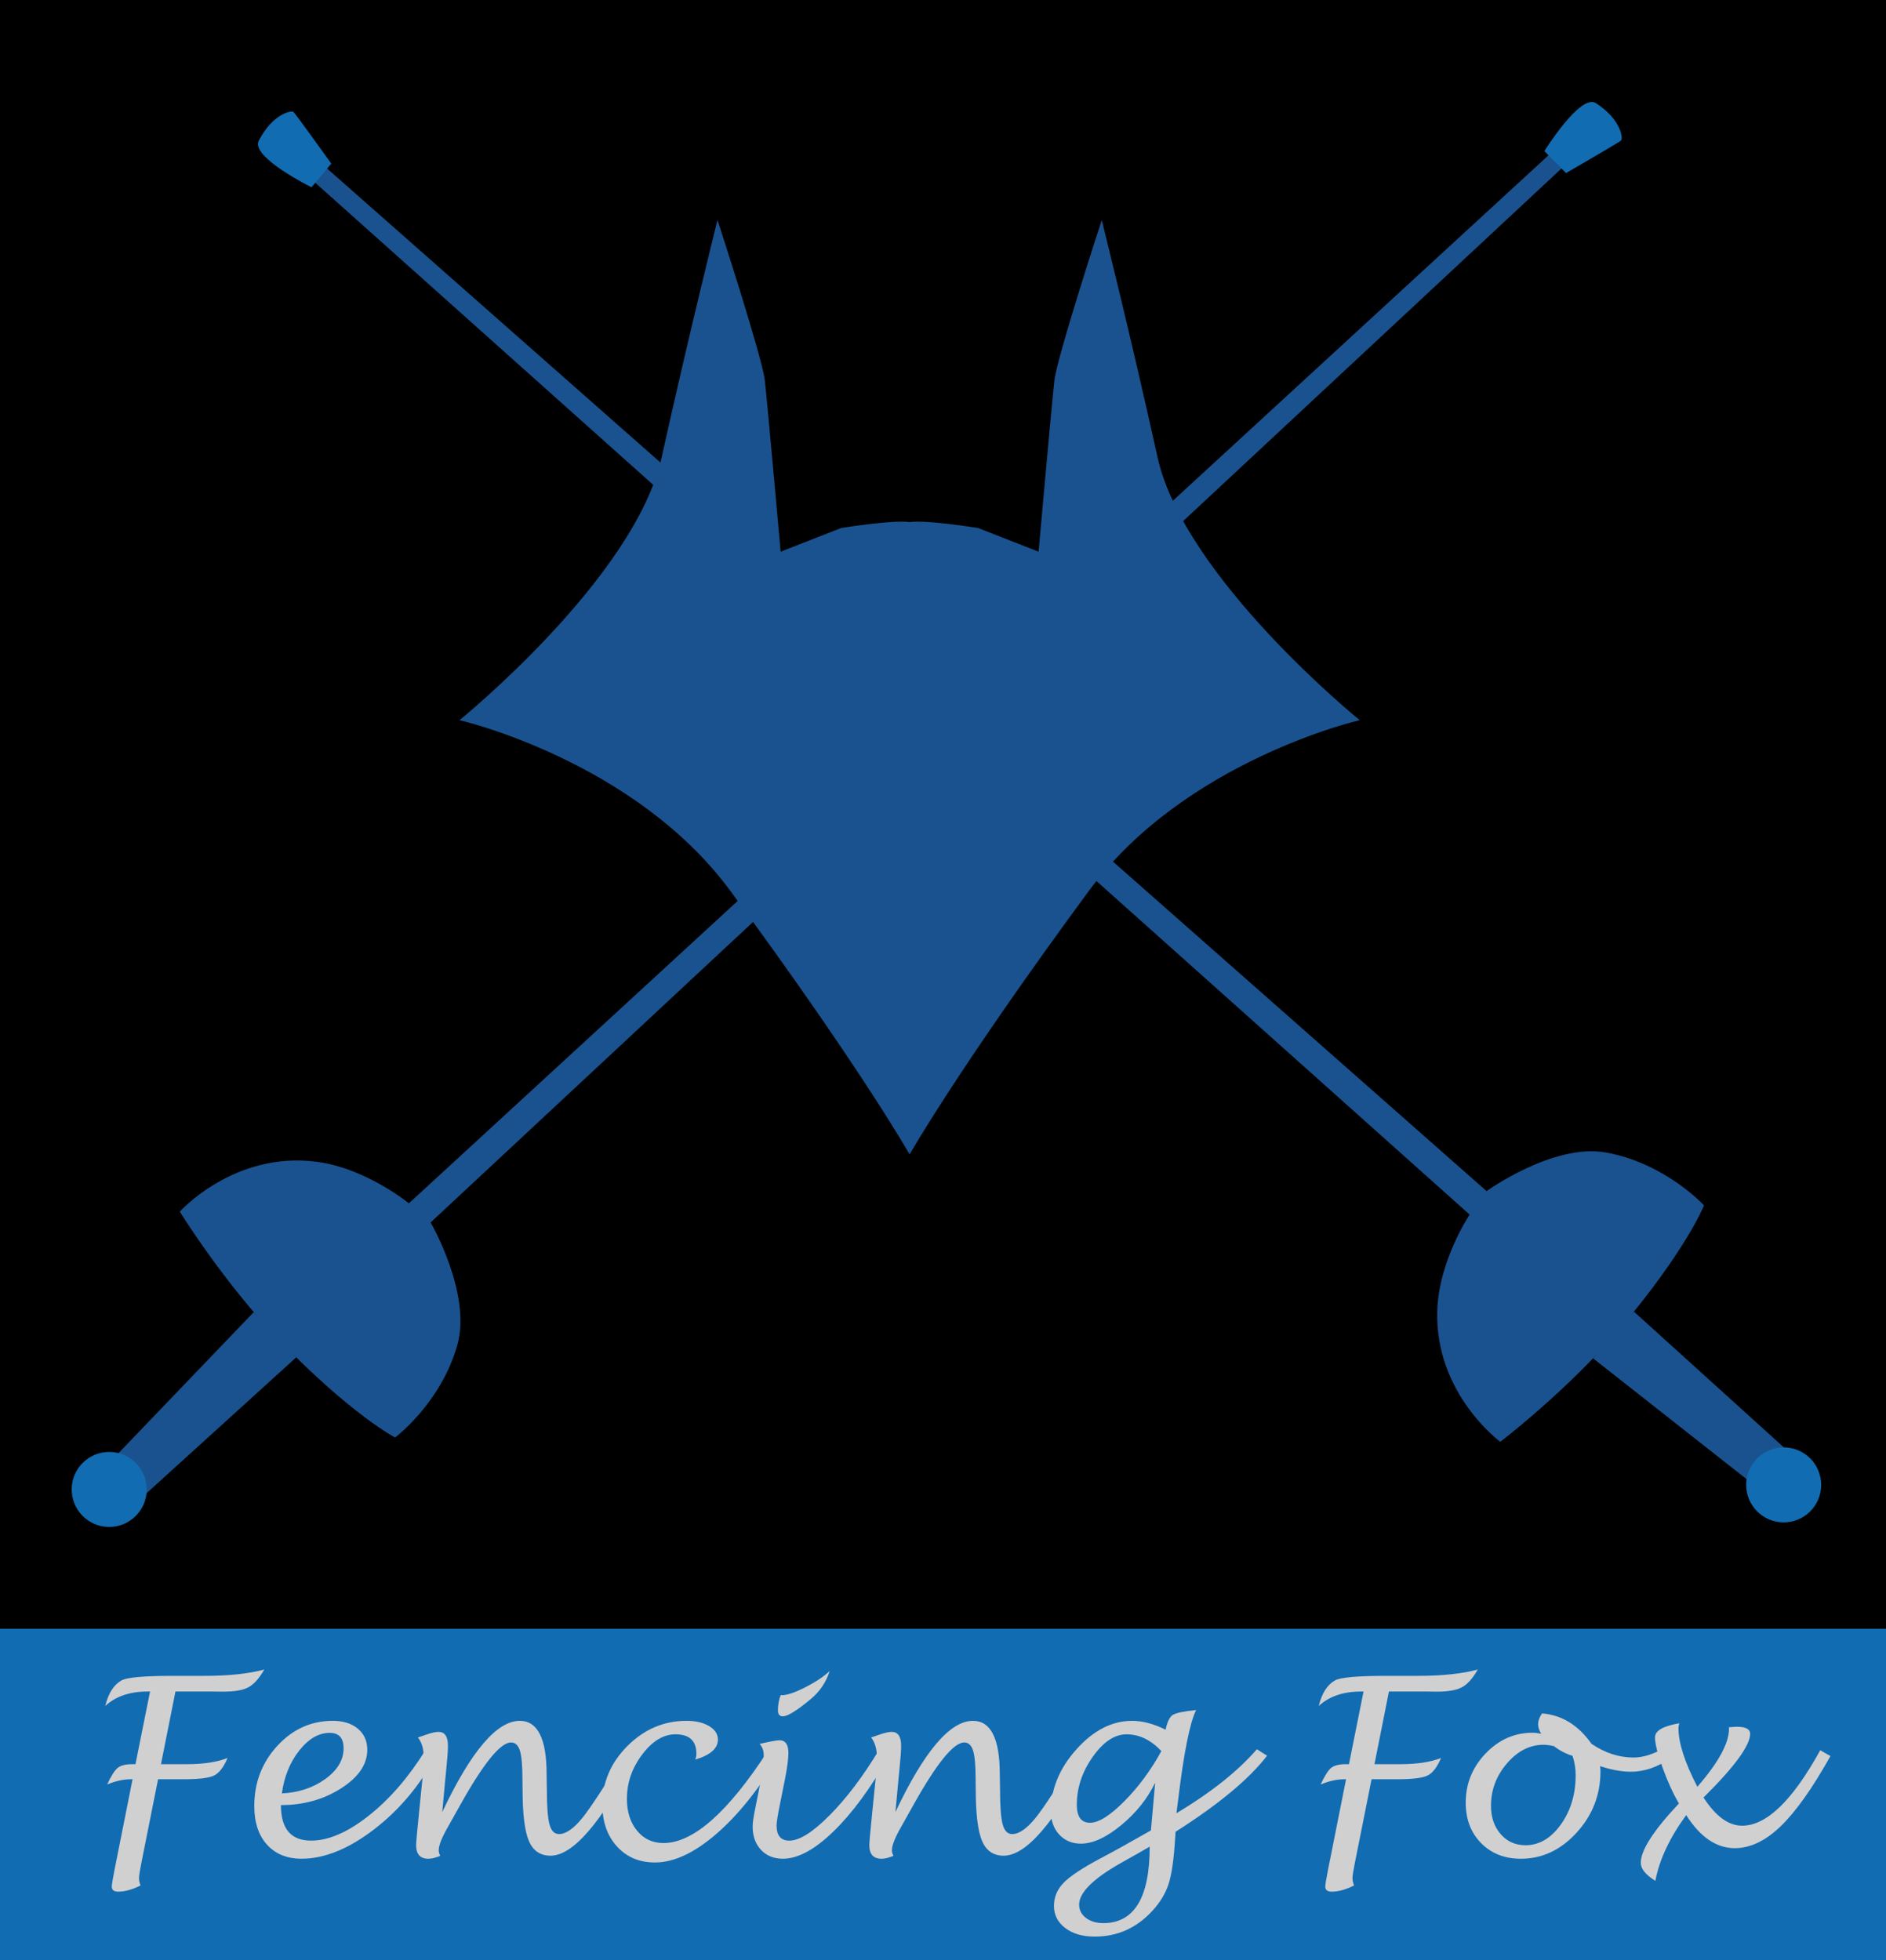 <?xml version="1.0" encoding="UTF-8"?>
<!DOCTYPE svg PUBLIC "-//W3C//DTD SVG 1.1//EN" "http://www.w3.org/Graphics/SVG/1.1/DTD/svg11.dtd">
<svg version="1.1" xmlns="http://www.w3.org/2000/svg" xmlns:xlink="http://www.w3.org/1999/xlink" x="0" y="0" width="214.968" height="223.398" viewBox="0, 0, 214.968, 223.398">
  <g id="Calque_1">
    <path d="M0,0 L214.968,0 L214.968,223.398 L0,223.398 z" fill="#000000" id="rect99"/>
    <path d="M46.602,137.154 L176.731,17.486 L178.349,18.858 L49.081,139.332 C49.081,139.332 53.765,147.402 52.139,153.255 C50.293,159.904 45.033,163.841 45.033,163.841 C45.033,163.841 40.081,161.282 31.864,152.791 C25.519,146.233 20.491,138.098 20.491,138.098 C20.491,138.098 26.671,131.207 36.045,132.408 C41.729,133.136 46.602,137.154 46.602,137.154" fill="#1A528F" id="path101"/>
    <path d="M28.926,149.548 L13.048,166.103 C13.048,166.103 15.468,166.693 15.775,167.683 C16.082,168.675 16.556,170.329 16.556,170.329 L33.772,154.7 L28.926,149.548 z" fill="#1A528F" id="path103"/>
    <path d="M176.031,17.22 L178.496,19.726 C178.496,19.726 184.574,16.214 184.782,16.009 C184.991,15.804 184.832,13.659 181.903,11.753 C180.144,10.608 176.031,17.22 176.031,17.22" fill="#116CB2" id="path105"/>
    <path d="M16.707,169.414 C16.901,171.768 15.15,173.831 12.796,174.024 C10.444,174.216 8.38,172.466 8.186,170.113 C7.993,167.761 9.743,165.697 12.096,165.502 C14.45,165.309 16.514,167.06 16.707,169.414" fill="#116CB2" id="path107"/>
    <path d="M167.512,138.438 L35.703,20.625 L36.91,18.881 L169.441,135.759 C169.441,135.759 177.012,130.306 182.997,131.352 C189.791,132.543 194.227,137.39 194.227,137.39 C194.227,137.39 192.163,142.57 184.513,151.575 C178.61,158.531 171.004,164.332 171.004,164.332 C171.004,164.332 163.54,158.856 163.82,149.408 C163.989,143.678 167.512,138.438 167.512,138.438" fill="#1A528F" id="path109"/>
    <path d="M181.576,154.816 L199.602,169.002 C199.602,169.002 199.955,166.537 200.912,166.135 C201.867,165.733 203.466,165.098 203.466,165.098 L186.231,149.491 L181.576,154.816 z" fill="#1A528F" id="path111"/>
    <path d="M35.506,21.345 L37.76,18.646 C37.76,18.646 33.67,12.943 33.447,12.754 C33.221,12.566 31.102,12.936 29.494,16.034 C28.525,17.898 35.506,21.345 35.506,21.345" fill="#116CB2" id="path113"/>
    <path d="M202.539,165.037 C204.863,164.615 207.087,166.154 207.51,168.479 C207.934,170.804 206.393,173.025 204.07,173.449 C201.747,173.869 199.522,172.332 199.1,170.007 C198.676,167.685 200.215,165.461 202.539,165.037" fill="#116CB2" id="path115"/>
    <path d="M52.378,82.08 C52.378,82.08 72.378,65.88 75.428,52.08 C78.479,38.279 81.778,25.08 81.778,25.08 C81.778,25.08 86.878,40.68 87.178,43.38 C87.479,46.08 88.978,62.88 88.978,62.88 L95.878,60.18 C95.878,60.18 102.549,59.097 104.049,59.58 C105.55,60.062 103.679,131.58 103.679,131.58 C103.679,131.58 98.207,121.875 83.278,101.58 C72.308,86.664 52.378,82.08 52.378,82.08" fill="#1A528F" id="path117"/>
    <path d="M154.979,82.08 C154.979,82.08 134.979,65.88 131.929,52.08 C128.878,38.279 125.579,25.08 125.579,25.08 C125.579,25.08 120.479,40.68 120.179,43.38 C119.878,46.08 118.379,62.88 118.379,62.88 L111.479,60.18 C111.479,60.18 104.808,59.097 103.307,59.58 C101.807,60.062 103.678,131.58 103.678,131.58 C103.678,131.58 109.15,121.875 124.079,101.58 C135.049,86.664 154.979,82.08 154.979,82.08" fill="#1A528F" id="path119"/>
    <path d="M0,185.641 L214.968,185.641 L214.968,223.398 L0,223.398 z" fill="#116CB2" id="rect121"/>
    <path d="M18.017,202.795 L16.106,212.364 C15.93,213.241 15.843,213.808 15.843,214.068 C15.843,214.326 15.903,214.603 16.023,214.898 C15.09,215.369 14.236,215.605 13.461,215.605 C12.981,215.605 12.741,215.411 12.741,215.023 C12.741,214.82 12.833,214.248 13.017,213.306 L15.109,202.794 L14.901,202.794 C14.07,202.794 13.175,202.993 12.214,203.39 C12.667,202.411 13.066,201.782 13.413,201.499 C13.759,201.218 14.31,201.077 15.067,201.077 L15.441,201.077 L17.103,192.796 L16.798,192.796 C14.786,192.796 13.184,193.346 11.993,194.444 C12.353,192.985 12.976,192.011 13.862,191.522 C14.49,191.18 16.438,191.009 19.706,191.009 L23.348,191.009 C26.062,191.009 28.32,190.77 30.12,190.289 C29.547,191.295 28.95,191.967 28.327,192.304 C27.704,192.641 26.746,192.809 25.453,192.809 L24.235,192.795 L19.997,192.795 L18.349,201.076 L21.34,201.076 C23.196,201.076 24.728,200.841 25.938,200.37 C25.495,201.414 24.984,202.078 24.408,202.364 C23.83,202.65 22.698,202.793 21.008,202.793 L18.017,202.793 z" fill="#D1D0D0" id="path123"/>
    <path d="M32.018,205.74 C32.018,208.439 33.162,209.789 35.452,209.789 C37.437,209.789 39.625,208.845 42.016,206.957 C44.407,205.068 46.563,202.581 48.483,199.495 L49.66,200.144 C47.85,203.521 45.499,206.316 42.604,208.531 C39.71,210.745 36.966,211.851 34.372,211.851 C32.71,211.851 31.397,211.316 30.432,210.246 C29.467,209.175 28.984,207.711 28.984,205.855 C28.984,203.178 29.859,200.888 31.609,198.987 C33.358,197.086 35.465,196.134 37.931,196.134 C39.122,196.134 40.075,196.434 40.79,197.033 C41.505,197.632 41.863,198.435 41.863,199.441 C41.863,201.092 40.869,202.555 38.879,203.829 C36.89,205.103 34.602,205.74 32.018,205.74 M32.128,204.411 C34.058,204.309 35.712,203.758 37.093,202.754 C38.473,201.75 39.163,200.59 39.163,199.274 C39.163,198.095 38.637,197.506 37.585,197.506 C36.329,197.506 35.17,198.178 34.108,199.522 C33.047,200.866 32.387,202.496 32.128,204.411" fill="#D1D0D0" id="path125"/>
    <path d="M50.407,206.534 C53.684,199.601 56.63,196.135 59.242,196.135 C61.282,196.135 62.303,198.166 62.303,202.228 L62.33,203.904 C62.33,205.842 62.429,207.184 62.628,207.926 C62.826,208.67 63.189,209.041 63.715,209.041 C64.509,209.041 65.411,208.408 66.423,207.144 C67.433,205.879 69.079,203.336 71.359,199.514 L72.523,200.192 C70.491,204.024 68.673,206.868 67.067,208.723 C65.46,210.578 64.02,211.506 62.746,211.506 C61.574,211.506 60.749,210.938 60.274,209.803 C59.799,208.667 59.561,206.701 59.561,203.904 L59.547,202.714 C59.547,201.199 59.45,200.136 59.256,199.522 C59.062,198.908 58.725,198.601 58.245,198.601 C57.027,198.601 55.065,201.034 52.36,205.899 C51.695,207.089 51.266,207.856 51.072,208.198 C50.361,209.435 50.006,210.33 50.006,210.885 C50.006,211.107 50.066,211.319 50.186,211.522 C49.65,211.744 49.198,211.854 48.828,211.854 C47.896,211.854 47.43,211.337 47.43,210.303 C47.43,210.008 47.55,208.678 47.79,206.315 L48.094,203.31 C48.233,202.036 48.303,201.048 48.303,200.346 C48.303,199.367 48.081,198.597 47.637,198.033 C47.831,197.969 48.155,197.858 48.607,197.701 C49.179,197.498 49.636,197.396 49.978,197.396 C50.698,197.396 51.058,197.922 51.058,198.974 C51.058,199.529 50.989,200.48 50.85,201.828 C50.823,202.123 50.795,202.405 50.767,202.673 L50.407,206.534 z" fill="#D1D0D0" id="path127"/>
    <path d="M88.725,200.191 C86.491,203.94 84.122,206.892 81.621,209.047 C79.119,211.202 76.797,212.28 74.655,212.28 C72.873,212.28 71.429,211.671 70.321,210.452 C69.213,209.233 68.659,207.65 68.659,205.702 C68.659,203.136 69.615,200.899 71.526,198.993 C73.436,197.086 75.68,196.134 78.256,196.134 C79.299,196.134 80.155,196.335 80.825,196.736 C81.494,197.138 81.829,197.648 81.829,198.267 C81.829,199.283 80.965,200.044 79.239,200.552 C79.331,200.329 79.377,200.117 79.377,199.914 C79.377,198.419 78.583,197.671 76.996,197.671 C75.62,197.671 74.353,198.44 73.194,199.977 C72.036,201.514 71.456,203.197 71.456,205.025 C71.456,206.511 71.842,207.722 72.613,208.66 C73.383,209.598 74.388,210.065 75.624,210.065 C79.022,210.065 83.001,206.544 87.561,199.5 L88.725,200.191 z" fill="#D1D0D0" id="path129"/>
    <path d="M101.313,200.174 C99.226,203.831 97.117,206.692 94.985,208.756 C92.852,210.82 90.936,211.852 89.238,211.852 C88.203,211.852 87.37,211.516 86.738,210.841 C86.106,210.167 85.789,209.28 85.789,208.182 C85.789,207.766 85.882,207.106 86.066,206.202 L86.371,204.679 C86.823,202.481 87.05,200.939 87.05,200.052 C87.05,199.526 86.892,199.097 86.579,198.765 C87.779,198.488 88.531,198.349 88.836,198.349 C89.519,198.349 89.861,198.828 89.861,199.787 C89.861,200.497 89.727,201.516 89.459,202.845 L88.919,205.542 C88.651,206.843 88.517,207.687 88.517,208.074 C88.517,209.218 89.002,209.79 89.971,209.79 C91.125,209.79 92.662,208.819 94.583,206.878 C96.503,204.937 98.363,202.476 100.164,199.497 L101.313,200.174 z M88.988,193.201 L89.182,193.215 C89.8,193.188 90.689,192.875 91.848,192.279 C93.007,191.683 93.913,191.076 94.569,190.457 C94.163,191.73 93.443,192.797 92.409,193.656 C90.839,194.967 89.778,195.622 89.224,195.622 C88.854,195.622 88.67,195.396 88.67,194.944 C88.67,194.299 88.776,193.718 88.988,193.201" fill="#D1D0D0" id="path131"/>
    <path d="M102.061,206.534 C105.338,199.601 108.284,196.135 110.896,196.135 C112.936,196.135 113.957,198.166 113.957,202.228 L113.984,203.904 C113.984,205.842 114.083,207.184 114.282,207.926 C114.48,208.67 114.843,209.041 115.369,209.041 C116.163,209.041 117.065,208.408 118.077,207.144 C119.087,205.879 120.733,203.336 123.013,199.514 L124.177,200.192 C122.145,204.024 120.327,206.868 118.721,208.723 C117.114,210.578 115.674,211.506 114.4,211.506 C113.228,211.506 112.403,210.938 111.928,209.803 C111.453,208.667 111.215,206.701 111.215,203.904 L111.201,202.714 C111.201,201.199 111.104,200.136 110.91,199.522 C110.716,198.908 110.379,198.601 109.899,198.601 C108.681,198.601 106.719,201.034 104.014,205.899 C103.349,207.089 102.92,207.856 102.726,208.198 C102.015,209.435 101.66,210.33 101.66,210.885 C101.66,211.107 101.72,211.319 101.84,211.522 C101.304,211.744 100.852,211.854 100.482,211.854 C99.55,211.854 99.084,211.337 99.084,210.303 C99.084,210.008 99.204,208.678 99.444,206.315 L99.748,203.31 C99.887,202.036 99.957,201.048 99.957,200.346 C99.957,199.367 99.735,198.597 99.291,198.033 C99.485,197.969 99.809,197.858 100.261,197.701 C100.833,197.498 101.29,197.396 101.632,197.396 C102.352,197.396 102.712,197.922 102.712,198.974 C102.712,199.529 102.643,200.48 102.504,201.828 C102.477,202.123 102.449,202.405 102.421,202.673 L102.061,206.534 z" fill="#D1D0D0" id="path133"/>
    <path d="M131.668,203.183 C130.773,205.03 129.475,206.65 127.776,208.043 C126.078,209.437 124.555,210.134 123.207,210.134 C122.2,210.134 121.379,209.792 120.742,209.11 C120.105,208.427 119.786,207.541 119.786,206.451 C119.786,203.903 120.755,201.547 122.694,199.382 C124.633,197.217 126.747,196.135 129.037,196.135 C130.218,196.135 131.492,196.472 132.859,197.146 C133.044,196.26 133.311,195.702 133.662,195.47 C134.013,195.24 134.903,195.05 136.335,194.903 C135.615,196.352 134.927,199.805 134.272,205.26 L134.091,206.673 C138.052,204.291 141.108,201.859 143.259,199.375 L144.422,200.109 C142.391,202.758 138.915,205.648 133.994,208.777 C133.967,209.137 133.948,209.406 133.939,209.581 C133.8,211.898 133.556,213.605 133.205,214.705 C132.854,215.803 132.222,216.847 131.308,217.834 C129.517,219.764 127.338,220.729 124.772,220.729 C123.396,220.729 122.279,220.404 121.42,219.752 C120.562,219.102 120.132,218.259 120.132,217.225 C120.132,216.219 120.504,215.337 121.247,214.58 C121.99,213.823 123.387,212.9 125.436,211.81 C126.794,211.099 128.709,210.038 131.183,208.624 L131.668,203.183 z M132.374,199.582 C131.174,198.309 129.854,197.672 128.414,197.672 C127.047,197.672 125.759,198.527 124.55,200.24 C123.34,201.953 122.736,203.773 122.736,205.703 C122.736,207.07 123.239,207.753 124.245,207.753 C125.224,207.753 126.524,206.939 128.144,205.309 C129.764,203.679 131.174,201.77 132.374,199.582 M131.045,210.467 C130.509,210.791 129.424,211.408 127.791,212.322 C124.596,214.123 122.999,215.711 122.999,217.086 C122.999,217.695 123.257,218.199 123.774,218.596 C124.292,218.992 124.952,219.192 125.755,219.192 C129.281,219.191 131.045,216.283 131.045,210.467" fill="#D1D0D0" id="path135"/>
    <path d="M156.332,202.795 L154.421,212.364 C154.245,213.241 154.158,213.808 154.158,214.068 C154.158,214.326 154.218,214.603 154.338,214.898 C153.405,215.369 152.551,215.605 151.776,215.605 C151.296,215.605 151.056,215.411 151.056,215.023 C151.056,214.82 151.148,214.248 151.332,213.306 L153.424,202.794 L153.216,202.794 C152.385,202.794 151.49,202.993 150.529,203.39 C150.982,202.411 151.381,201.782 151.728,201.499 C152.074,201.218 152.625,201.077 153.382,201.077 L153.756,201.077 L155.418,192.796 L155.113,192.796 C153.101,192.796 151.499,193.346 150.308,194.444 C150.668,192.985 151.291,192.011 152.177,191.522 C152.805,191.18 154.753,191.009 158.021,191.009 L161.663,191.009 C164.377,191.009 166.635,190.77 168.435,190.289 C167.862,191.295 167.265,191.967 166.642,192.304 C166.019,192.641 165.061,192.809 163.768,192.809 L162.55,192.795 L158.312,192.795 L156.664,201.076 L159.655,201.076 C161.511,201.076 163.043,200.841 164.253,200.37 C163.81,201.414 163.299,202.078 162.723,202.364 C162.145,202.65 161.013,202.793 159.323,202.793 L156.332,202.793 z" fill="#D1D0D0" id="path137"/>
    <path d="M182.38,201.3 C182.408,201.522 182.422,201.721 182.422,201.896 C182.422,204.564 181.517,206.891 179.708,208.875 C177.898,210.859 175.779,211.853 173.351,211.853 C171.496,211.853 169.984,211.259 168.816,210.073 C167.648,208.887 167.064,207.347 167.064,205.455 C167.064,203.304 167.819,201.439 169.328,199.86 C170.838,198.282 172.617,197.493 174.667,197.493 C174.981,197.493 175.313,197.534 175.664,197.617 C175.433,197.202 175.318,196.85 175.318,196.565 C175.318,196.122 175.47,195.697 175.775,195.29 C178.027,195.476 179.902,196.63 181.397,198.753 C182.929,199.796 184.527,200.317 186.189,200.317 C187.269,200.317 188.436,199.953 189.692,199.223 L190.384,200.401 C188.917,201.424 187.412,201.938 185.87,201.938 C184.844,201.937 183.681,201.724 182.38,201.3 M179.236,200.123 C178.469,199.894 177.763,199.523 177.117,199.016 C176.646,198.915 176.254,198.865 175.94,198.864 C174.37,198.865 172.979,199.571 171.766,200.983 C170.552,202.395 169.945,204.005 169.944,205.815 C169.945,207.126 170.313,208.204 171.046,209.047 C171.779,209.89 172.722,210.314 173.877,210.315 C175.437,210.314 176.779,209.527 177.905,207.954 C179.031,206.38 179.594,204.505 179.596,202.325 C179.594,201.568 179.475,200.834 179.236,200.123" fill="#D1D0D0" id="path139"/>
    <path d="M192.195,206.881 C190.305,209.466 189.134,211.963 188.68,214.373 C187.572,213.689 187.018,213.002 187.018,212.309 C187.018,210.888 188.467,208.635 191.366,205.551 C190.707,204.444 190.088,203.088 189.508,201.487 C188.928,199.886 188.638,198.729 188.638,198.018 C188.638,197.261 189.562,196.726 191.408,196.413 C191.343,196.616 191.311,196.8 191.311,196.966 C191.311,198.648 192.029,200.876 193.466,203.655 C195.87,200.885 197.072,198.683 197.072,197.05 L197.058,196.87 C197.169,196.861 197.423,196.842 197.82,196.813 L197.986,196.813 C198.983,196.813 199.482,197.082 199.482,197.617 C199.482,198.946 197.711,201.366 194.171,204.874 C195.546,207.016 197.012,208.087 198.572,208.087 C201.349,208.087 204.316,205.22 207.472,199.487 L208.635,200.152 C206.578,203.825 204.686,206.493 202.961,208.155 C201.236,209.817 199.492,210.648 197.731,210.648 C195.636,210.647 193.792,209.392 192.195,206.881" fill="#D1D0D0" id="path141"/>
  </g>
</svg>
